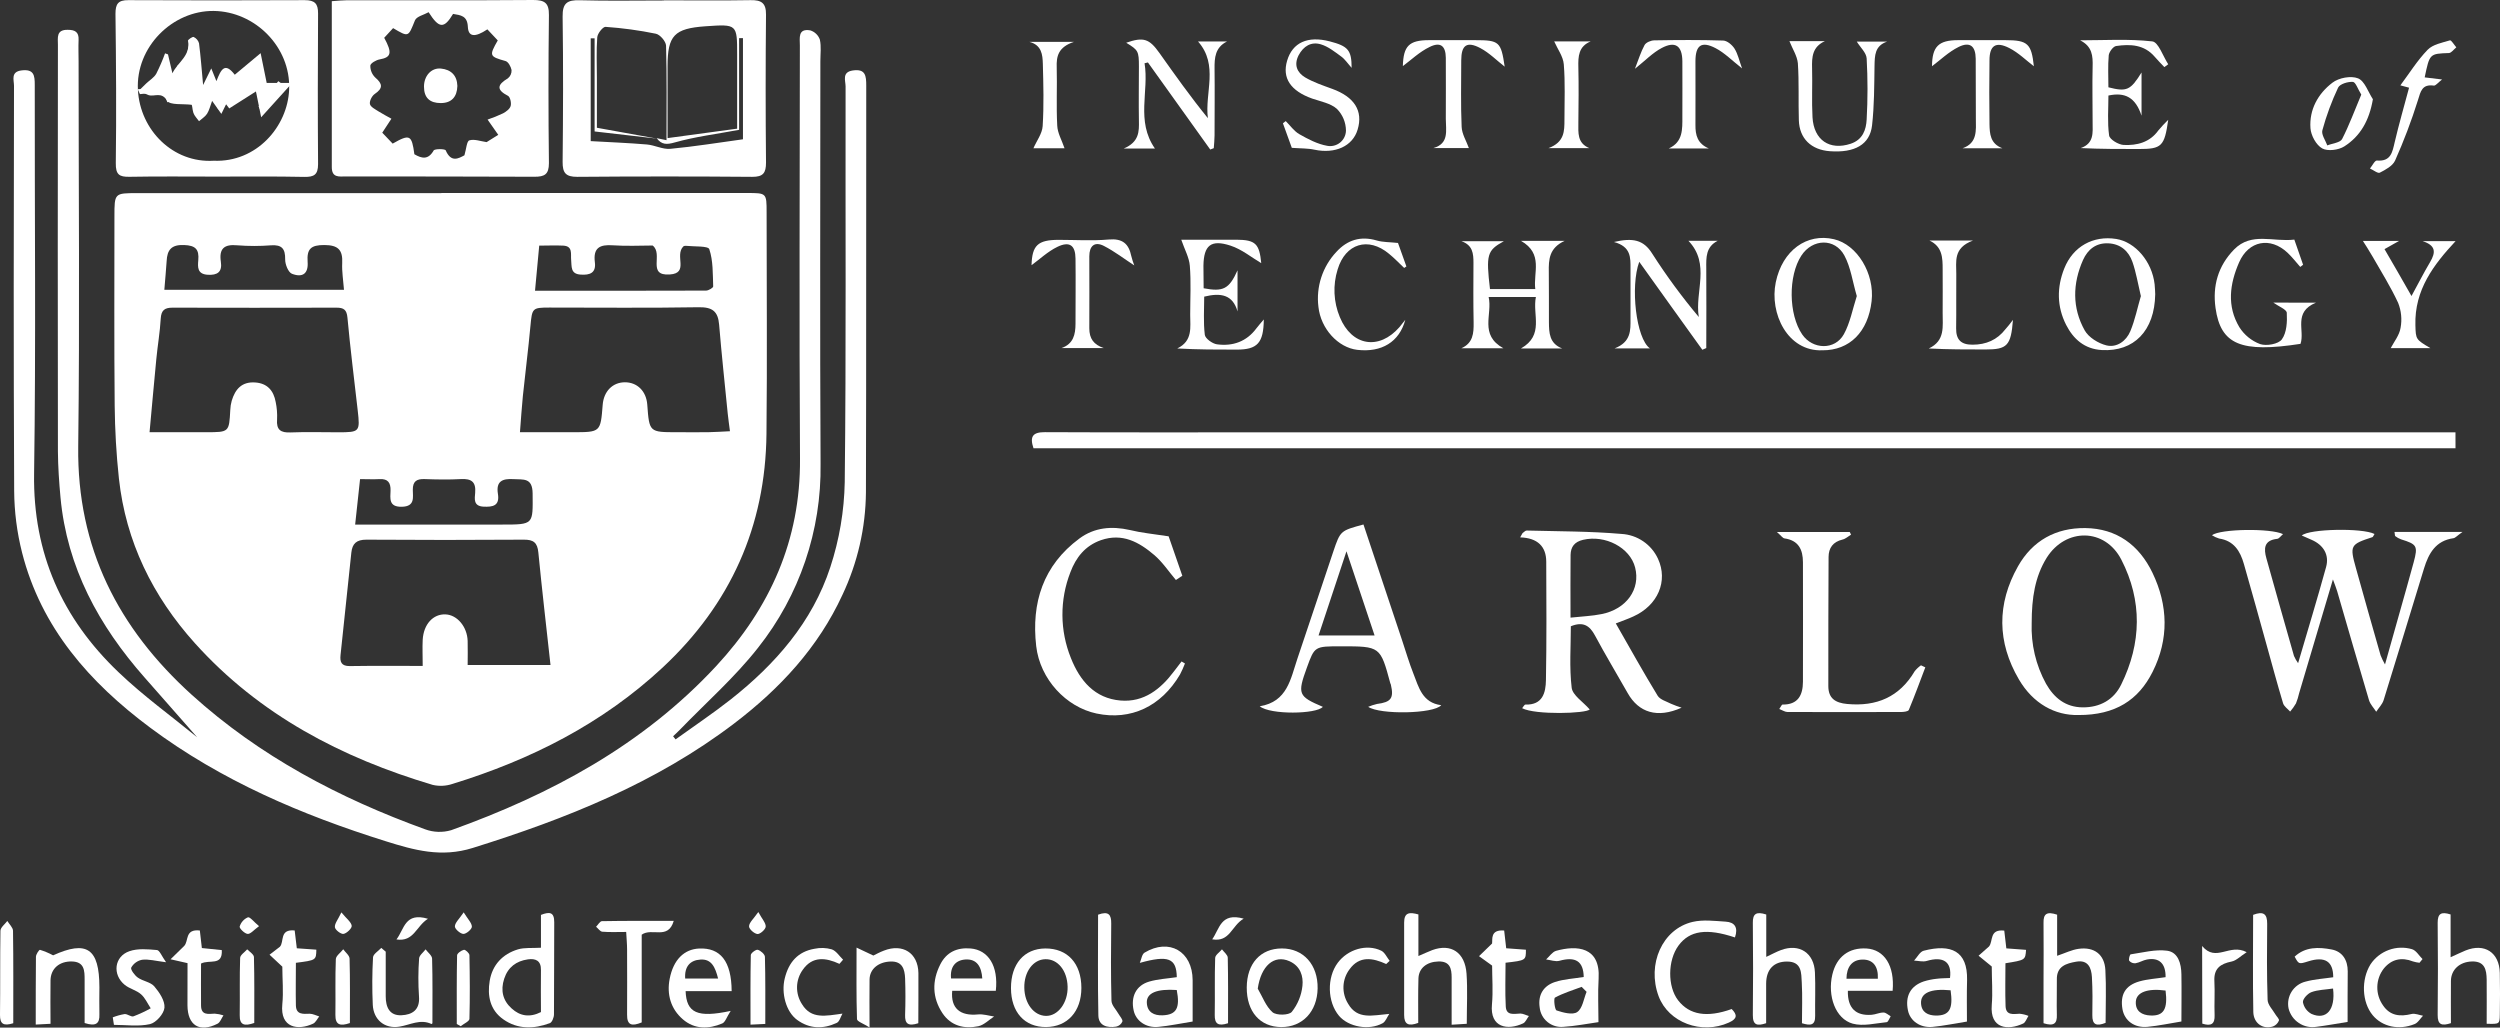 <svg xmlns="http://www.w3.org/2000/svg" width="163" height="67" viewBox="0 0 163 67" fill="none"><rect x="0" y="0" width="163" height="67" fill="#333333" stroke="none"/><g clip-path="url(#clip0_893_5687)"><path d="M12.856 48.071C11.757 46.82 10.593 45.498 9.425 44.171C6.448 40.793 4.367 37.002 3.944 32.43C3.853 31.434 3.784 30.43 3.776 29.432C3.763 20.595 3.763 11.759 3.776 2.922C3.776 2.462 3.653 1.93 4.418 1.944C4.886 1.944 5.148 2.083 5.124 2.599C5.103 3.072 5.124 3.545 5.124 4.018C5.124 12.381 5.203 20.745 5.1 29.108C5.016 35.72 7.711 40.962 12.493 45.292C16.936 49.313 22.136 52.047 27.716 54.07C28.262 54.272 28.86 54.292 29.419 54.128C35.928 51.793 41.921 48.573 46.696 43.428C50.212 39.632 52.2 35.207 52.16 29.917C52.104 20.933 52.146 11.949 52.151 2.966C52.151 2.483 52.008 1.84 52.829 1.98C52.973 2.024 53.104 2.101 53.212 2.206C53.321 2.31 53.404 2.438 53.454 2.58C53.555 3.03 53.488 3.519 53.488 3.992C53.488 12.74 53.454 21.488 53.501 30.236C53.567 34.584 52.128 38.822 49.428 42.229C47.914 44.16 46.032 45.815 44.314 47.593C44.178 47.735 44.03 47.867 43.887 48.004L44.047 48.208C45.245 47.344 46.474 46.522 47.635 45.61C50.553 43.309 52.964 40.562 54.137 36.977C54.725 35.186 55.042 33.318 55.077 31.434C55.174 22.836 55.116 14.236 55.132 5.636C55.132 5.258 54.876 4.704 55.598 4.595C56.438 4.47 56.48 4.947 56.479 5.592C56.466 14.429 56.487 23.265 56.459 32.102C56.438 34.411 55.917 36.688 54.931 38.776C53.348 42.217 50.85 44.898 47.88 47.161C42.763 51.059 36.908 53.385 30.822 55.286C28.771 55.929 27 55.428 25.162 54.852C19.677 53.134 14.431 50.902 9.786 47.439C5.839 44.496 2.688 40.936 1.439 36.031C1.106 34.716 0.933 33.366 0.924 32.01C0.881 23.21 0.892 14.405 0.913 5.596C0.913 5.216 0.679 4.674 1.419 4.589C2.212 4.497 2.268 4.918 2.266 5.538C2.255 13.99 2.347 22.443 2.223 30.894C2.147 36.087 4.06 40.33 7.728 43.828C9.357 45.385 11.201 46.714 12.856 48.071Z" fill="white"></path><path d="M160.099 29.227H67.384C67.126 28.459 67.334 28.174 68.13 28.177C73.178 28.201 78.226 28.188 83.276 28.188H160.097L160.099 29.227Z" fill="white"></path><path d="M154.819 34.816C154.745 34.932 154.724 35.009 154.682 35.022C153.235 35.492 153.195 35.566 153.607 37.042C154.135 38.938 154.671 40.832 155.214 42.725C155.295 42.93 155.391 43.13 155.502 43.322C156.144 41.01 156.778 38.842 157.371 36.663C157.663 35.588 157.581 35.486 156.546 35.164C156.412 35.115 156.286 35.045 156.173 34.958C156.141 34.935 156.151 34.85 156.122 34.68H160.558C160.207 34.926 160.092 35.074 159.957 35.093C158.812 35.254 158.349 36.077 158.05 37.052C157.17 39.918 156.304 42.789 155.412 45.65C155.326 45.925 155.09 46.156 154.929 46.405C154.769 46.156 154.54 45.922 154.459 45.652C153.751 43.286 153.073 40.914 152.382 38.543C152.319 38.331 152.233 38.125 152.107 37.779C151.344 40.352 150.625 42.765 149.905 45.192C149.854 45.421 149.784 45.645 149.697 45.863C149.587 46.051 149.46 46.23 149.317 46.395C149.157 46.215 148.92 46.061 148.856 45.852C148.475 44.586 148.134 43.309 147.778 42.035C147.295 40.28 146.8 38.524 146.302 36.772C146.063 35.933 145.65 35.255 144.684 35.112C144.52 35.062 144.363 34.989 144.218 34.897C144.767 34.477 148.052 34.43 148.854 34.825C148.71 34.945 148.6 35.119 148.472 35.133C147.609 35.225 147.588 35.764 147.77 36.409C148.362 38.53 148.962 40.65 149.568 42.77C149.641 42.935 149.731 43.093 149.836 43.239C150.468 41.084 151.092 39.034 151.662 36.967C151.881 36.171 151.487 35.532 150.72 35.198C150.511 35.111 150.307 35.016 150.077 34.916C150.555 34.475 154.034 34.41 154.819 34.816Z" fill="white"></path><path d="M99.269 34.76C99.359 34.701 99.452 34.588 99.54 34.591C101.601 34.646 103.667 34.635 105.718 34.812C106.225 34.84 106.714 35.005 107.134 35.291C107.554 35.576 107.888 35.97 108.101 36.431C108.773 37.89 108.092 39.473 106.494 40.193C106.152 40.354 105.794 40.471 105.35 40.647C106.276 42.265 107.145 43.833 108.082 45.366C108.243 45.621 108.646 45.728 108.948 45.884C109.175 45.982 109.406 46.068 109.641 46.141C108.06 46.849 106.845 46.463 106.128 45.194C105.411 43.925 104.669 42.701 103.989 41.428C103.642 40.785 103.217 40.507 102.419 40.832C102.419 42.143 102.314 43.508 102.473 44.84C102.533 45.334 103.212 45.753 103.648 46.254C103.442 46.525 100.096 46.627 99.243 46.175C99.32 46.086 99.391 45.937 99.457 45.938C100.582 45.975 100.781 45.163 100.795 44.348C100.842 41.774 100.827 39.201 100.815 36.627C100.815 35.633 100.251 35.072 99.114 35.037C99.161 34.95 99.214 34.855 99.269 34.76ZM102.398 40.27C103.158 40.187 103.797 40.166 104.415 40.04C106.051 39.719 106.972 38.408 106.61 37.001C106.276 35.695 104.654 34.857 103.217 35.196C102.655 35.328 102.414 35.656 102.402 36.177C102.386 37.47 102.398 38.765 102.398 40.27Z" fill="white"></path><path d="M135.52 46.62C133.975 46.657 132.553 45.868 131.634 44.301C130.21 41.874 130.187 39.376 131.574 36.922C132.524 35.243 134.045 34.41 135.954 34.43C138.009 34.453 139.473 35.54 140.341 37.345C141.363 39.473 141.423 41.668 140.349 43.807C139.428 45.644 137.918 46.628 135.52 46.62ZM132.466 40.613C132.413 41.995 132.736 43.365 133.4 44.578C133.924 45.501 134.671 46.112 135.795 46.12C136.918 46.128 137.821 45.625 138.303 44.631C139.631 41.935 139.686 39.162 138.312 36.492C137.246 34.419 134.686 34.401 133.445 36.365C132.678 37.602 132.468 38.987 132.466 40.613Z" fill="white"></path><path d="M88.898 34.196C89.749 36.75 90.584 39.252 91.419 41.755C91.66 42.477 91.874 43.212 92.154 43.921C92.504 44.809 92.734 45.821 93.968 45.978C93.486 46.548 89.966 46.607 89.206 46.085C89.392 46.006 89.585 45.943 89.782 45.898C90.703 45.781 90.892 45.52 90.683 44.634C90.683 44.605 90.657 44.581 90.649 44.552C89.997 42.139 89.997 42.139 87.435 42.139C85.714 42.139 85.714 42.139 85.214 43.513C84.579 45.258 84.637 45.4 86.249 46.086C85.833 46.569 82.818 46.614 82.135 46.049C83.941 45.755 84.144 44.262 84.586 42.958C85.378 40.623 86.148 38.281 86.937 35.944C87.392 34.601 87.401 34.604 88.898 34.196ZM89.623 41.433L87.79 35.944L85.969 41.433H89.623Z" fill="white"></path><path d="M76.195 34.968C76.445 35.687 76.765 36.613 77.087 37.541L76.669 37.816C76.201 37.266 75.795 36.645 75.253 36.184C74.266 35.344 73.175 34.736 71.783 35.218C70.747 35.584 70.155 36.344 69.79 37.309C69.086 39.111 69.098 41.115 69.824 42.908C70.411 44.389 71.38 45.535 73.062 45.675C74.581 45.8 75.672 44.936 76.545 43.77C76.706 43.555 76.867 43.344 77.038 43.127L77.259 43.259C77.165 43.504 77.058 43.743 76.937 43.976C75.706 46.067 73.723 46.992 71.497 46.522C69.512 46.104 67.809 44.286 67.56 42.125C67.238 39.305 68.01 36.862 70.377 35.111C71.357 34.385 72.478 34.289 73.662 34.556C74.412 34.741 75.182 34.813 76.195 34.968Z" fill="white"></path><path d="M115.854 34.688H120.604L120.689 34.858C120.502 34.971 120.33 35.136 120.128 35.18C119.516 35.328 119.226 35.72 119.223 36.317C119.209 39.121 119.204 41.925 119.207 44.729C119.207 45.533 119.663 45.829 120.44 45.9C122.357 46.077 123.842 45.446 124.84 43.761C124.957 43.614 125.095 43.485 125.248 43.378L125.53 43.511C125.178 44.441 124.835 45.374 124.454 46.289C124.414 46.386 124.133 46.421 123.972 46.422C121.495 46.43 119.018 46.43 116.541 46.422C116.38 46.422 116.219 46.307 116.009 46.226C116.123 46.065 116.169 45.937 116.218 45.937C117.237 45.954 117.547 45.316 117.552 44.452C117.564 41.856 117.552 39.259 117.552 36.663C117.552 35.834 117.264 35.231 116.346 35.103C116.24 35.09 116.15 34.945 115.854 34.688Z" fill="white"></path><path d="M98.049 15.728C96.951 16.33 96.885 16.597 97.147 18.849H100.101C99.958 17.771 100.644 16.552 99.169 15.704H102.018C100.996 16.167 100.969 16.933 100.982 17.731C100.999 18.823 100.982 19.916 100.99 21.009C100.999 21.691 101.009 22.392 101.853 22.72H99.166C100.704 21.842 99.903 20.536 100.14 19.363H97.059C97.321 20.507 96.429 21.824 98.023 22.709H95.276C96.046 22.368 96.09 21.731 96.08 21.031C96.054 19.733 96.064 18.433 96.07 17.134C96.07 16.534 96.022 15.982 95.288 15.728H98.049Z" fill="white"></path><path d="M118.821 22.839C116.549 22.929 115.358 20.434 115.781 18.4C116.213 16.325 117.804 15.183 119.573 15.596C121.086 15.945 122.235 17.838 122.029 19.637C121.799 21.645 120.594 22.849 118.821 22.839ZM121.062 19.3C120.788 18.366 120.67 17.438 120.258 16.668C119.635 15.503 118.169 15.558 117.447 16.668C116.584 17.996 116.611 20.497 117.503 21.805C118.182 22.799 119.639 22.844 120.221 21.789C120.625 21.055 120.785 20.171 121.062 19.307V19.3Z" fill="white"></path><path d="M110.992 22.805C110.31 21.859 109.63 20.913 108.951 19.965C108.268 19.012 107.586 18.06 106.879 17.07C106.289 18.668 106.669 22.073 107.575 22.715H105.272C106.352 22.295 106.312 21.534 106.309 20.785C106.309 19.693 106.309 18.601 106.309 17.509C106.309 16.803 106.35 16.079 105.229 15.778C106.445 15.497 107.157 15.617 107.731 16.547C108.652 17.985 109.664 19.362 110.762 20.669C110.489 19.024 111.54 17.218 110.084 15.699H111.995C111.214 16.095 111.242 16.788 111.249 17.496C111.265 19.228 111.249 20.962 111.249 22.694L110.992 22.805Z" fill="white"></path><path d="M140.52 19.185C140.483 21.576 139.125 22.94 137.039 22.823C135.914 22.758 135.186 22.113 134.71 21.179C134.106 19.99 134.101 18.734 134.588 17.509C135.16 16.061 136.483 15.345 137.974 15.579C139.223 15.775 140.312 17.055 140.481 18.532C140.51 18.795 140.512 19.061 140.52 19.185ZM139.581 19.291C139.39 18.487 139.276 17.765 139.036 17.079C138.797 16.394 138.281 15.904 137.468 15.865C136.655 15.826 136.119 16.269 135.812 16.955C135.131 18.49 135.1 20.066 135.919 21.536C136.176 21.998 136.811 22.389 137.344 22.52C138.019 22.681 138.63 22.233 138.895 21.6C139.207 20.856 139.364 20.047 139.589 19.291H139.581Z" fill="white"></path><path d="M141.116 4.375C140.905 4.15 140.685 3.934 140.486 3.699C139.804 2.903 138.895 2.866 137.972 3C137.781 3.027 137.518 3.379 137.49 3.601C137.428 4.299 137.468 5.005 137.468 5.692C138.66 5.998 138.904 5.893 139.628 4.727V7.542C139.231 6.343 138.548 5.998 137.469 6.229C137.469 7.088 137.395 7.974 137.514 8.833C137.55 9.089 138.123 9.436 138.463 9.451C139.329 9.491 140.161 9.29 140.725 8.503C140.927 8.261 141.141 8.03 141.368 7.812C141.122 9.551 140.944 9.716 139.44 9.716C138.204 9.716 136.968 9.716 135.664 9.655C136.542 9.346 136.442 8.653 136.439 7.99C136.439 6.781 136.41 5.57 136.439 4.36C136.46 3.649 136.42 3.022 135.621 2.628C137.194 2.628 138.778 2.524 140.33 2.699C140.727 2.744 141.026 3.664 141.368 4.19L141.116 4.375Z" fill="white"></path><path d="M75.303 9.686H73.264C74.278 9.259 74.271 8.579 74.257 7.871C74.236 6.691 74.257 5.51 74.257 4.333C74.257 3.334 74.212 3.263 73.428 2.787C74.553 2.398 74.93 2.517 75.596 3.456C76.61 4.888 77.627 6.318 78.755 7.706C78.538 6.047 79.472 4.248 78.112 2.704H80.002C79.225 3.091 79.181 3.762 79.189 4.487C79.207 5.935 79.189 7.382 79.189 8.83C79.189 9.107 79.156 9.383 79.138 9.66L78.908 9.75L74.844 4.071L74.625 4.125C74.93 5.936 74.045 7.892 75.303 9.686Z" fill="white"></path><path d="M78.477 18.795C79.752 19.037 80.137 18.849 80.687 17.625V20.306C80.375 19.204 79.593 19.075 78.514 19.341C78.514 20.145 78.453 20.997 78.553 21.827C78.582 22.072 79.046 22.409 79.347 22.45C80.37 22.588 81.275 22.276 81.918 21.407C82.051 21.227 82.206 21.063 82.4 20.827C82.384 22.369 81.981 22.795 80.632 22.795C79.369 22.795 78.106 22.795 76.756 22.72C77.784 22.224 77.598 21.338 77.601 20.521C77.601 19.458 77.662 18.39 77.577 17.333C77.534 16.788 77.235 16.262 77.018 15.629H79.642C79.964 15.629 80.285 15.629 80.616 15.629C81.86 15.638 82.111 15.891 82.233 17.157C81.606 16.788 80.967 16.256 80.232 16.016C78.946 15.595 78.484 16 78.464 17.325C78.472 17.827 78.477 18.323 78.477 18.795Z" fill="white"></path><path d="M150.999 19.735C149.492 20.354 150.291 21.549 149.993 22.419C146.123 23.017 144.786 22.474 144.452 20.076C144.253 18.64 144.613 17.341 145.664 16.265C146.798 15.111 148.211 15.791 149.59 15.622L150.162 17.263L149.977 17.404C149.702 17.095 149.449 16.761 149.148 16.479C148.023 15.423 146.609 15.691 145.99 17.105C145.371 18.519 145.186 19.958 146.004 21.329C146.323 21.836 146.8 22.225 147.361 22.435C147.774 22.573 148.56 22.435 148.777 22.126C149.098 21.684 149.13 20.978 149.098 20.394C149.087 20.174 148.565 19.978 148.221 19.73L150.999 19.735Z" fill="white"></path><path d="M35.27 61.792V59.651C35.823 59.437 36.141 59.452 36.136 60.134C36.122 62.135 36.136 64.137 36.119 66.139C36.119 66.337 35.993 66.657 35.849 66.71C34.812 67.093 33.76 67.127 32.819 66.464C31.945 65.853 31.767 64.92 31.929 63.949C32.101 62.913 32.766 62.204 33.766 61.9C34.198 61.771 34.688 61.827 35.27 61.792ZM35.27 65.985C35.27 65.079 35.254 64.168 35.27 63.251C35.285 62.62 34.904 62.48 34.415 62.551C33.665 62.659 33.12 63.056 32.872 63.817C32.625 64.578 32.785 65.236 33.355 65.747C33.893 66.246 34.536 66.361 35.275 65.985H35.27Z" fill="white"></path><path d="M92.469 66.693C91.846 66.923 91.548 66.807 91.55 66.172C91.55 64.166 91.55 62.162 91.55 60.156C91.55 59.486 91.891 59.458 92.48 59.621V62.333C92.858 62.172 93.123 62.045 93.387 61.945C94.607 61.498 95.521 62.093 95.618 63.484C95.692 64.536 95.634 65.597 95.634 66.751L94.647 66.812C94.647 65.723 94.647 64.721 94.647 63.733C94.647 63.153 94.541 62.669 93.785 62.688C93.03 62.707 92.5 63.122 92.482 63.804C92.455 64.771 92.469 65.737 92.469 66.693Z" fill="white"></path><path d="M116.671 2.684H118.98C118.161 3.056 118.127 3.725 118.148 4.454C118.178 5.517 118.117 6.583 118.175 7.643C118.259 9.145 119.3 9.821 120.658 9.374C121.451 9.113 121.671 8.462 121.706 7.793C121.78 6.465 121.78 5.134 121.706 3.807C121.684 3.437 121.29 3.088 121.063 2.713H123.038C122.227 2.99 122.235 3.624 122.219 4.296C122.199 5.591 122.204 6.893 122.058 8.177C121.915 9.431 120.923 9.977 119.308 9.859C118.088 9.771 117.322 9.031 117.285 7.844C117.246 6.604 117.304 5.359 117.221 4.124C117.176 3.646 116.867 3.183 116.671 2.684Z" fill="white"></path><path d="M134.125 59.637V62.318C134.651 62.141 135.075 61.926 135.522 61.864C136.544 61.721 137.214 62.23 137.27 63.241C137.334 64.382 137.285 65.53 137.285 66.69C136.703 66.918 136.407 66.839 136.42 66.178C136.436 65.355 136.439 64.526 136.393 63.704C136.357 63.1 136.144 62.566 135.372 62.701C134.718 62.815 134.086 62.998 134.107 63.867C134.117 64.632 134.085 65.4 134.107 66.165C134.13 66.739 133.911 66.926 133.238 66.714C133.238 65.86 133.238 64.957 133.238 64.053C133.238 62.757 133.255 61.459 133.238 60.163C133.225 59.581 133.453 59.413 134.125 59.637Z" fill="white"></path><path d="M115.16 59.626V62.389C115.55 62.205 115.827 62.053 116.124 61.943C117.312 61.501 118.278 62.123 118.334 63.401C118.377 64.343 118.334 65.29 118.348 66.233C118.361 66.876 118.027 66.876 117.488 66.715C117.488 65.829 117.525 64.946 117.476 64.07C117.44 63.45 117.492 62.691 116.511 62.693C115.645 62.693 115.157 63.209 115.153 64.129C115.153 64.981 115.153 65.832 115.153 66.712C114.576 66.905 114.279 66.852 114.285 66.185C114.306 64.177 114.306 62.171 114.285 60.164C114.276 59.576 114.507 59.415 115.16 59.626Z" fill="white"></path><path d="M162.131 66.749C162.131 65.742 162.142 64.803 162.131 63.864C162.121 63.231 162.009 62.662 161.166 62.688C160.372 62.712 159.808 63.22 159.8 63.957C159.791 64.867 159.8 65.776 159.8 66.709C159.22 66.897 158.929 66.836 158.936 66.175C158.958 64.171 158.958 62.166 158.936 60.161C158.936 59.571 159.157 59.423 159.779 59.622V62.411C160.189 62.226 160.467 62.09 160.755 61.971C161.992 61.472 162.957 62.098 162.987 63.434C163.008 64.346 163.003 65.261 162.987 66.168C162.978 66.773 162.96 66.773 162.131 66.749Z" fill="white"></path><path d="M113.119 61.121C111.276 60.507 110.167 60.671 109.445 61.642C108.724 62.614 108.717 64.322 109.412 65.219C110.153 66.177 111.295 66.366 112.906 65.789C113.285 66.17 113.274 66.422 112.722 66.672C110.943 67.476 108.782 66.672 108.14 64.948C107.371 62.866 108.381 60.573 110.358 60.108C111.043 59.947 111.805 60.047 112.518 60.092C113.102 60.127 113.343 60.471 113.119 61.121Z" fill="white"></path><path d="M157.229 19.3C157.671 18.496 158.032 17.776 158.436 17.099C158.839 16.422 158.797 15.998 157.953 15.722H160.104C158.68 17.251 157.417 18.898 157.484 21.208C157.511 22.126 157.505 22.131 158.46 22.697H155.875C156.084 22.294 156.443 21.856 156.518 21.372C156.619 20.826 156.564 20.262 156.358 19.746C155.875 18.705 155.265 17.731 154.694 16.733C154.461 16.327 154.202 15.929 154.062 15.709H156.42L155.47 16.243C156.057 17.251 156.624 18.231 157.229 19.3Z" fill="white"></path><path d="M91.466 4.309C91.501 3.004 91.861 2.62 93.169 2.618C94.172 2.618 95.175 2.618 96.176 2.618C97.758 2.618 97.865 2.721 98.105 4.346C97.584 3.939 97.1 3.443 96.517 3.136C95.638 2.671 95.275 2.942 95.273 3.931C95.273 5.378 95.236 6.826 95.299 8.273C95.318 8.737 95.604 9.189 95.77 9.652H93.463C94.497 9.354 94.267 8.502 94.267 7.754C94.267 6.425 94.277 5.099 94.267 3.77C94.259 2.99 93.918 2.71 93.213 3.061C92.552 3.379 92.003 3.912 91.466 4.309Z" fill="white"></path><path d="M84.226 9.639C84.036 9.116 83.842 8.577 83.647 8.039L83.831 7.895C84.123 8.185 84.372 8.553 84.719 8.75C85.285 9.071 85.894 9.393 86.523 9.505C86.67 9.535 86.823 9.532 86.969 9.496C87.115 9.461 87.252 9.394 87.37 9.3C87.487 9.205 87.583 9.087 87.65 8.952C87.717 8.817 87.753 8.669 87.757 8.518C87.753 7.987 87.542 7.478 87.169 7.101C86.759 6.736 86.116 6.618 85.562 6.43C84.146 5.928 83.583 5.09 83.921 3.955C84.271 2.773 85.261 2.324 86.698 2.697C87.895 3.008 88.125 3.267 88.126 4.423C87.868 4.135 87.693 3.862 87.448 3.685C87.029 3.379 86.597 3.032 86.114 2.889C85.494 2.704 84.989 3.003 84.668 3.606C84.347 4.24 84.576 4.732 85.092 5.045C85.639 5.367 86.264 5.575 86.86 5.793C88.306 6.319 88.887 7.231 88.517 8.449C88.196 9.536 87.048 10.047 85.701 9.76C85.267 9.665 84.785 9.681 84.226 9.639Z" fill="white"></path><path d="M3.463 62.288C5.654 61.294 6.478 61.829 6.481 64.367C6.481 64.957 6.465 65.549 6.481 66.136C6.507 66.764 6.227 66.928 5.517 66.701C5.517 65.79 5.517 64.83 5.517 63.872C5.517 63.289 5.506 62.709 4.689 62.688C3.873 62.667 3.307 63.151 3.294 63.918C3.277 64.83 3.294 65.742 3.294 66.751L2.33 66.802C2.33 65.265 2.33 63.825 2.343 62.384C2.343 62.223 2.552 61.916 2.607 61.929C2.903 62.02 3.19 62.141 3.463 62.288V62.288Z" fill="white"></path><path d="M141.196 63.711C141.211 62.822 140.778 62.414 139.985 62.559C139.727 62.606 139.491 62.762 139.234 62.804C139.158 62.812 139.081 62.802 139.01 62.774C138.939 62.746 138.876 62.701 138.826 62.643C138.773 62.54 138.863 62.231 138.921 62.223C139.711 62.109 140.528 61.884 141.298 61.987C142.018 62.085 142.217 62.831 142.228 63.52C142.246 64.579 142.228 65.639 142.228 66.601C141.452 66.727 140.738 66.881 140.017 66.95C139.16 67.032 138.519 66.548 138.385 65.8C138.225 64.862 138.559 64.251 139.491 63.986C140.025 63.836 140.587 63.806 141.196 63.711ZM141.196 64.584C140.017 64.423 139.292 64.7 139.256 65.303C139.218 65.947 139.673 66.186 140.203 66.21C141.077 66.251 141.347 65.794 141.196 64.584Z" fill="white"></path><path d="M128.245 66.606C127.442 66.733 126.728 66.884 126.005 66.953C125.189 67.031 124.536 66.559 124.398 65.877C124.205 64.956 124.559 64.288 125.422 63.991C125.701 63.904 125.988 63.845 126.278 63.815C126.566 63.778 126.858 63.78 127.14 63.766C127.276 62.712 126.709 62.331 125.621 62.653C125.372 62.728 125.075 62.643 124.798 62.63C125.005 62.408 125.177 62.051 125.425 61.987C127.193 61.53 128.297 61.987 128.253 63.901C128.226 64.845 128.245 65.787 128.245 66.606ZM127.18 64.567C125.881 64.441 125.222 64.737 125.251 65.411C125.279 66.02 125.724 66.205 126.216 66.215C127.106 66.22 127.353 65.782 127.18 64.567V64.567Z" fill="white"></path><path d="M47.704 64.623H44.702C44.756 66.045 45.465 66.379 47.641 65.91C47.379 66.317 47.287 66.645 47.093 66.728C46.203 67.108 45.288 67.121 44.522 66.46C43.729 65.775 43.466 64.832 43.662 63.822C43.906 62.563 44.61 61.892 45.576 61.844C46.964 61.779 47.692 62.662 47.704 64.623ZM46.82 63.799C46.633 63.064 46.394 62.513 45.666 62.564C44.997 62.606 44.62 63.019 44.674 63.799H46.82Z" fill="white"></path><path d="M123.4 64.6H120.481C120.454 65.726 120.992 66.242 122.029 66.165C122.289 66.146 122.547 66.014 122.804 66.017C122.964 66.017 123.125 66.178 123.273 66.265C123.185 66.397 123.112 66.636 123.008 66.646C122.272 66.719 121.479 66.928 120.8 66.743C119.675 66.435 119.138 64.938 119.469 63.537C119.742 62.382 120.55 61.768 121.703 61.842C122.855 61.916 123.543 62.958 123.4 64.6ZM122.436 63.812C122.473 63.008 122.122 62.556 121.438 62.564C120.753 62.572 120.396 63.047 120.39 63.812H122.436Z" fill="white"></path><path d="M64.927 64.602H62.084C61.977 65.742 62.6 66.255 63.765 66.141C64.108 66.107 64.465 66.226 64.816 66.276C64.474 66.495 64.157 66.833 63.786 66.91C62.865 67.103 61.999 66.887 61.448 66.059C60.775 65.044 60.762 63.949 61.31 62.873C61.713 62.082 62.398 61.766 63.283 61.84C64.439 61.938 65.106 62.979 64.927 64.602ZM64.045 63.798C63.997 63.034 63.695 62.511 62.946 62.559C62.293 62.603 61.932 63.042 62.009 63.798H64.045Z" fill="white"></path><path d="M69.212 22.694C69.988 22.421 70.12 21.805 70.123 21.113C70.123 19.696 70.141 18.277 70.123 16.861C70.115 15.997 69.74 15.711 68.948 16.092C68.315 16.397 67.781 16.909 67.256 17.29C67.293 16.003 67.658 15.641 69.016 15.638C70.107 15.638 71.205 15.712 72.288 15.616C73.178 15.537 73.593 15.883 73.76 16.695C73.812 16.902 73.877 17.106 73.954 17.305C73.312 16.886 72.678 16.396 71.974 16.034C71.362 15.72 71.023 16.042 71.023 16.711C71.023 18.277 71.033 19.843 71.023 21.407C71.023 22.072 71.303 22.471 71.966 22.694H69.212Z" fill="white"></path><path d="M76.727 63.711C76.706 62.472 76.173 62.263 74.316 62.78C74.416 62.551 74.451 62.217 74.625 62.112C76.232 61.147 77.751 62.029 77.76 63.904C77.76 64.843 77.76 65.784 77.76 66.604C76.957 66.733 76.243 66.884 75.522 66.953C74.718 67.032 74.061 66.562 73.915 65.884C73.714 64.98 74.075 64.248 74.93 63.999C75.506 63.831 76.124 63.803 76.727 63.711ZM76.727 64.549C75.419 64.459 74.746 64.745 74.773 65.379C74.8 66.012 75.255 66.217 75.793 66.199C76.708 66.167 76.951 65.725 76.724 64.549H76.727Z" fill="white"></path><path d="M70.506 64.41C70.506 65.945 69.598 66.953 68.203 66.963C66.808 66.973 65.919 65.998 65.916 64.425C65.913 62.852 66.771 61.852 68.152 61.84C69.6 61.829 70.506 62.817 70.506 64.41ZM66.785 64.39C66.797 65.424 67.401 66.218 68.19 66.236C68.979 66.254 69.637 65.377 69.608 64.325C69.579 63.273 68.965 62.526 68.161 62.54C67.358 62.554 66.768 63.367 66.785 64.39Z" fill="white"></path><path d="M103.258 63.7C103.24 62.667 102.719 62.352 101.675 62.643C101.413 62.717 101.096 62.59 100.805 62.556C101.019 62.363 101.204 62.074 101.448 61.996C102.825 61.61 104.351 61.736 104.23 63.801C104.172 64.766 104.22 65.731 104.22 66.643C103.465 66.749 102.7 66.903 101.929 66.95C101.556 66.986 101.184 66.872 100.895 66.634C100.605 66.396 100.422 66.053 100.386 65.68C100.265 64.867 100.633 64.272 101.387 64.026C101.966 63.836 102.592 63.809 103.258 63.7ZM103.444 64.665L103.123 64.343C102.538 64.565 101.93 64.747 101.385 65.043C101.286 65.097 101.366 65.847 101.493 65.882C101.921 66.025 102.543 66.191 102.835 65.985C103.182 65.749 103.256 65.128 103.444 64.671V64.665Z" fill="white"></path><path d="M91.626 20.849C91.239 22.297 90.08 22.993 88.496 22.81C87.245 22.665 86.111 21.436 85.961 20.003C85.881 19.358 85.945 18.702 86.147 18.084C86.349 17.465 86.684 16.899 87.13 16.425C87.845 15.642 88.713 15.37 89.765 15.68C90.17 15.799 90.617 15.781 91.149 15.841C91.31 16.301 91.506 16.837 91.697 17.372L91.552 17.47C91.223 17.16 90.91 16.827 90.561 16.545C89.211 15.419 87.721 15.88 87.215 17.564C86.894 18.585 86.944 19.686 87.356 20.674C88.131 22.561 89.907 22.857 91.242 21.332C91.374 21.174 91.498 21.01 91.626 20.849Z" fill="white"></path><path d="M153.064 66.629C152.338 66.744 151.681 66.867 151.02 66.95C150.623 67.012 150.218 66.923 149.884 66.7C149.55 66.478 149.31 66.138 149.214 65.749C149.137 65.371 149.209 64.978 149.415 64.652C149.622 64.326 149.946 64.093 150.321 64.002C150.904 63.841 151.523 63.807 152.127 63.717C152.127 62.681 151.591 62.337 150.503 62.678C149.881 62.873 149.881 62.873 149.611 62.373C150.313 61.715 151.187 61.749 152.021 61.905C152.717 62.036 153.077 62.591 153.072 63.339C153.06 64.452 153.064 65.57 153.064 66.629ZM152.115 64.452C151.605 64.528 151.125 64.531 150.703 64.689C150.458 64.78 150.131 65.134 150.151 65.343C150.181 65.504 150.246 65.656 150.342 65.788C150.439 65.919 150.563 66.028 150.707 66.106C151.665 66.529 152.285 65.85 152.115 64.452Z" fill="white"></path><path d="M81.288 64.38C81.298 62.822 82.18 61.842 83.577 61.839C84.973 61.836 85.938 62.889 85.909 64.452C85.881 65.955 84.922 66.971 83.538 66.965C82.154 66.958 81.278 65.959 81.288 64.38ZM82.005 64.459C82.315 64.986 82.535 65.618 82.969 65.998C83.22 66.215 84.036 66.201 84.224 65.975C84.612 65.488 84.853 64.9 84.919 64.28C84.986 63.651 84.793 62.994 84.077 62.672C83.069 62.221 82.214 62.976 82.005 64.462V64.459Z" fill="white"></path><path d="M111.419 9.681H108.801C109.738 9.255 109.69 8.423 109.69 7.612C109.69 6.403 109.699 5.2 109.69 3.984C109.677 2.984 109.232 2.662 108.348 3.127C107.755 3.437 107.269 3.952 106.598 4.484C106.832 3.883 106.982 3.382 107.226 2.937C107.321 2.766 107.636 2.636 107.853 2.631C109.356 2.606 110.858 2.594 112.353 2.644C112.612 2.652 112.939 2.93 113.092 3.173C113.312 3.527 113.402 3.963 113.582 4.46C112.939 3.955 112.444 3.444 111.848 3.136C110.932 2.665 110.548 2.951 110.543 3.984C110.543 5.37 110.551 6.755 110.543 8.142C110.535 8.812 110.675 9.369 111.419 9.681Z" fill="white"></path><path d="M130.56 9.668H127.956C128.94 9.324 128.831 8.503 128.826 7.719C128.816 6.421 128.826 5.123 128.816 3.825C128.807 3.003 128.442 2.699 127.706 3.059C127.052 3.381 126.505 3.916 125.967 4.318C125.976 3.049 126.378 2.62 127.661 2.618C128.691 2.618 129.723 2.618 130.755 2.618C132.209 2.618 132.45 2.845 132.608 4.32C132.111 3.942 131.608 3.437 131 3.13C130.123 2.684 129.715 2.969 129.715 3.934C129.697 5.32 129.695 6.708 129.715 8.095C129.729 8.713 129.756 9.369 130.56 9.668Z" fill="white"></path><path d="M59.874 66.714C59.217 66.929 58.992 66.751 59.013 66.173C59.04 65.38 59.042 64.583 59.013 63.788C58.987 63.198 58.841 62.662 58.058 62.691C57.275 62.72 56.706 63.174 56.695 63.864C56.679 64.803 56.695 65.742 56.695 66.99C56.297 66.736 55.88 66.6 55.876 66.448C55.827 64.957 55.847 63.463 55.847 61.784L56.943 62.302C57.103 62.225 57.359 62.08 57.63 61.98C58.858 61.498 59.856 62.133 59.88 63.438C59.889 64.531 59.874 65.642 59.874 66.714Z" fill="white"></path><path d="M25.149 62.049C25.149 63.014 25.149 63.989 25.149 64.959C25.149 65.671 25.398 66.23 26.177 66.194C26.873 66.164 27.392 65.848 27.318 64.964C27.262 64.14 27.265 63.313 27.326 62.49C27.339 62.286 27.601 62.096 27.749 61.898C27.897 62.101 28.169 62.3 28.173 62.506C28.212 63.888 28.194 65.271 28.194 66.712C28.214 66.693 28.152 66.773 28.133 66.765C27.4 66.418 26.74 66.826 26.044 66.937C25.08 67.098 24.35 66.484 24.305 65.514C24.258 64.483 24.264 63.451 24.321 62.421C24.332 62.205 24.67 62.009 24.858 61.803L25.149 62.049Z" fill="white"></path><path d="M131.245 20.856C131.115 22.544 130.869 22.786 129.451 22.786C128.248 22.786 127.041 22.786 125.755 22.721C126.848 22.212 126.653 21.264 126.661 20.396C126.671 19.452 126.661 18.508 126.661 17.563C126.661 16.82 126.65 16.082 125.8 15.683H128.64C127.328 16.166 127.558 17.062 127.55 17.866C127.537 19.046 127.558 20.227 127.54 21.404C127.529 22.152 127.862 22.477 128.609 22.474C129.492 22.474 130.216 22.163 130.758 21.46C130.911 21.296 131.038 21.124 131.245 20.856Z" fill="white"></path><path d="M43.928 60.041C43.559 61.308 42.509 60.462 41.839 60.941V66.662C41.196 66.926 40.875 66.854 40.886 66.149C40.899 64.734 40.886 63.317 40.886 61.901C40.886 61.556 40.851 61.21 40.827 60.763C40.256 60.763 39.759 60.788 39.269 60.747C39.126 60.735 38.999 60.536 38.864 60.425C38.991 60.298 39.117 60.063 39.245 60.06C40.777 60.032 42.303 60.041 43.928 60.041Z" fill="white"></path><path d="M158.09 5.045L159.223 5.182C158.955 5.388 158.804 5.597 158.685 5.581C157.917 5.476 157.83 5.948 157.645 6.546C157.225 7.883 156.728 9.194 156.157 10.474C155.996 10.821 155.538 11.067 155.165 11.258C155.034 11.326 154.746 11.085 154.522 10.987C154.672 10.805 154.836 10.458 154.971 10.467C155.897 10.543 155.982 9.916 156.138 9.256C156.412 8.087 156.747 6.934 157.071 5.718L156.504 5.565C157.086 4.786 157.607 3.942 158.28 3.247C158.621 2.895 159.228 2.784 159.736 2.631C159.821 2.605 160.011 2.926 160.152 3.086C159.992 3.215 159.831 3.451 159.67 3.458C158.413 3.505 158.412 3.492 158.09 5.045Z" fill="white"></path><path d="M97.286 62.958L96.433 62.342L97.283 61.517C97.325 61.268 97.141 60.591 98.072 60.671C98.112 61.015 98.152 61.379 98.204 61.827L99.489 61.922C99.489 62.617 99.489 62.617 98.162 62.77C98.162 63.709 98.123 64.669 98.176 65.625C98.21 66.236 98.712 66.098 99.126 66.083C99.309 66.083 99.497 66.193 99.684 66.244C99.557 66.405 99.467 66.656 99.3 66.727C98.324 67.185 97.127 67.029 97.276 65.482C97.355 64.623 97.286 63.733 97.286 62.958Z" fill="white"></path><path d="M129.86 63.014L129.003 62.312C129.229 62.111 129.456 61.91 129.684 61.71C129.97 61.367 129.684 60.565 130.678 60.676C130.718 61.022 130.76 61.385 130.813 61.834L132.098 61.93C132.052 62.595 132.052 62.595 130.755 62.804C130.755 63.721 130.729 64.66 130.763 65.596C130.785 66.218 131.256 66.117 131.68 66.096C131.878 66.115 132.072 66.162 132.256 66.236C132.143 66.406 132.068 66.661 131.909 66.735C130.917 67.198 129.734 67.084 129.863 65.527C129.932 64.705 129.863 63.873 129.863 63.045C129.866 62.981 129.84 62.924 129.86 63.014Z" fill="white"></path><path d="M18.434 63.051L17.574 62.247L18.249 61.728C18.547 61.406 18.199 60.565 19.213 60.666C19.255 61.009 19.297 61.371 19.352 61.828L20.626 61.918C20.61 62.606 20.61 62.606 19.292 62.775C19.292 63.687 19.273 64.621 19.292 65.556C19.308 66.162 19.753 66.111 20.191 66.096C20.396 66.096 20.607 66.21 20.814 66.273C20.682 66.434 20.583 66.664 20.414 66.743C19.45 67.196 18.249 67.045 18.407 65.478C18.489 64.662 18.407 63.827 18.407 63C18.41 62.945 18.384 62.891 18.434 63.051Z" fill="white"></path><path d="M12.227 62.797L11.12 62.545L12.002 61.683C12.324 61.361 12.025 60.557 13.029 60.668C13.068 61.012 13.11 61.374 13.161 61.813L14.461 61.946C14.521 63.005 13.658 62.543 13.108 62.823C13.108 63.695 13.097 64.631 13.108 65.567C13.118 66.21 13.574 66.109 13.998 66.09C14.193 66.104 14.384 66.142 14.569 66.202C14.442 66.387 14.358 66.657 14.183 66.746C13.007 67.344 12.232 66.858 12.223 65.546C12.223 64.637 12.227 63.727 12.227 62.797Z" fill="white"></path><path d="M7.352 66.331C7.601 66.234 7.86 66.162 8.125 66.117C8.314 66.104 8.542 66.316 8.702 66.265C9.089 66.118 9.465 65.943 9.827 65.742C9.621 65.43 9.465 65.062 9.193 64.825C8.893 64.562 8.448 64.468 8.136 64.216C7.311 63.548 7.446 62.361 8.436 62.019C8.983 61.827 9.639 61.89 10.236 61.943C10.407 61.959 10.545 62.342 10.828 62.738C10.111 62.648 9.675 62.522 9.261 62.577C9.114 62.606 8.975 62.666 8.854 62.753C8.732 62.841 8.631 62.953 8.557 63.084C8.494 63.206 8.775 63.589 8.983 63.737C9.314 63.973 9.812 64.025 10.058 64.309C10.391 64.697 10.76 65.25 10.723 65.699C10.691 66.096 10.177 66.68 9.782 66.772C9.033 66.944 8.216 66.821 7.429 66.821C7.401 66.653 7.377 66.492 7.352 66.331Z" fill="white"></path><path d="M103.712 2.7C102.922 3.022 102.891 3.674 102.909 4.388C102.938 5.594 102.923 6.8 102.909 8.011C102.909 8.655 102.825 9.327 103.627 9.66H100.956C102.017 9.267 101.999 8.534 102.002 7.812C102.002 6.604 102.057 5.391 101.959 4.191C101.919 3.682 101.552 3.197 101.334 2.7H103.712Z" fill="white"></path><path d="M90.38 62.854C89.499 62.448 88.634 62.308 87.992 63.195C87.749 63.516 87.611 63.904 87.594 64.306C87.578 64.708 87.684 65.106 87.898 65.446C88.507 66.498 89.478 66.199 90.581 66.106C90.438 66.313 90.343 66.608 90.147 66.715C89.25 67.207 87.918 66.955 87.305 66.233C86.539 65.326 86.502 63.737 87.222 62.773C87.877 61.895 89.112 61.525 90.057 61.985C90.291 62.099 90.425 62.421 90.605 62.648L90.38 62.854Z" fill="white"></path><path d="M69.408 9.668H67.378C67.587 9.185 67.952 8.714 67.982 8.22C68.066 6.871 68.03 5.513 67.993 4.159C67.977 3.575 67.921 2.937 67.114 2.729H70.023C68.988 3.074 68.873 3.675 68.898 4.394C68.932 5.66 68.864 6.929 68.932 8.191C68.95 8.669 69.226 9.134 69.408 9.668Z" fill="white"></path><path d="M54.731 62.844C53.838 62.429 52.971 62.333 52.346 63.222C52.109 63.547 51.977 63.937 51.967 64.339C51.958 64.742 52.071 65.137 52.291 65.474C52.893 66.463 53.823 66.238 54.929 66.088C54.808 66.296 54.738 66.606 54.561 66.689C53.677 67.106 52.785 67.092 51.972 66.496C51.242 65.963 50.924 64.747 51.168 63.783C51.425 62.733 52.025 62.049 53.097 61.861C53.473 61.779 53.863 61.792 54.233 61.898C54.522 61.999 54.726 62.337 54.969 62.571L54.731 62.844Z" fill="white"></path><path d="M157.75 62.773C157.607 62.757 157.465 62.728 157.327 62.686C156.582 62.392 155.926 62.535 155.423 63.15C155.158 63.49 155.01 63.907 155.001 64.339C154.991 64.77 155.121 65.194 155.37 65.546C155.831 66.233 156.484 66.299 157.236 66.112C157.461 66.058 157.731 66.183 157.98 66.226C157.8 66.411 157.658 66.677 157.437 66.767C156.402 67.191 155.318 66.942 154.696 66.188C153.996 65.338 153.935 63.878 154.558 62.873C154.846 62.441 155.264 62.113 155.752 61.936C156.239 61.758 156.77 61.742 157.268 61.889C157.536 61.971 157.724 62.313 157.949 62.532L157.75 62.773Z" fill="white"></path><path d="M154.713 6.469C154.472 7.878 153.886 8.881 152.852 9.543C152.475 9.785 151.763 9.877 151.406 9.676C151.015 9.457 150.675 8.832 150.642 8.36C150.556 7.146 151.134 6.109 152.073 5.393C152.489 5.071 153.285 4.923 153.744 5.108C154.18 5.282 154.4 5.994 154.713 6.469ZM153.955 6.168C153.733 5.811 153.588 5.351 153.41 5.34C153.088 5.316 152.566 5.473 152.446 5.71C152.024 6.605 151.68 7.536 151.419 8.491C151.34 8.769 151.618 9.148 151.74 9.481C152.061 9.348 152.574 9.308 152.704 9.068C153.175 8.15 153.537 7.159 153.955 6.168Z" fill="white"></path><path d="M146.904 59.648C147.583 59.389 147.827 59.589 147.82 60.24C147.804 61.892 147.793 63.542 147.848 65.192C147.857 65.514 148.169 65.819 148.352 66.131C148.433 66.271 148.619 66.439 148.587 66.538C148.553 66.626 148.501 66.705 148.434 66.771C148.368 66.838 148.289 66.89 148.201 66.924C147.558 67.133 146.938 66.735 146.916 65.988C146.874 63.873 146.904 61.757 146.904 59.648Z" fill="white"></path><path d="M71.595 59.637C72.286 59.384 72.46 59.637 72.452 60.222C72.433 61.897 72.423 63.574 72.468 65.249C72.476 65.543 72.773 65.829 72.936 66.119C73.027 66.279 73.207 66.46 73.181 66.601C73.146 66.686 73.09 66.761 73.019 66.819C72.948 66.877 72.863 66.917 72.773 66.936C72.193 67.029 71.626 66.886 71.613 66.204C71.568 64.005 71.595 61.807 71.595 59.637Z" fill="white"></path><path d="M0.865 66.714C0.222 66.916 -0.006 66.757 0 66.172C0.024 64.345 0 62.517 0.029 60.69C0.029 60.472 0.32 60.258 0.477 60.047C0.606 60.261 0.845 60.473 0.849 60.69C0.878 62.693 0.865 64.687 0.865 66.714Z" fill="white"></path><path d="M143.579 61.681C144.492 62.772 145.358 61.482 146.483 62.082C146.075 62.345 145.811 62.629 145.503 62.691C144.767 62.841 144.331 63.145 144.378 63.978C144.418 64.711 144.363 65.45 144.392 66.183C144.416 66.77 144.167 66.923 143.589 66.74L143.579 61.681Z" fill="white"></path><path d="M49.897 66.76L48.933 66.807C48.933 65.252 48.921 63.751 48.953 62.27C48.953 62.141 49.293 61.892 49.408 61.926C49.598 61.982 49.868 62.218 49.873 62.386C49.91 63.819 49.897 65.266 49.897 66.76Z" fill="white"></path><path d="M22.813 66.703C22.171 66.924 21.86 66.822 21.868 66.168C21.886 64.957 21.849 63.745 21.896 62.535C21.905 62.316 22.217 62.109 22.378 61.892C22.522 62.096 22.788 62.295 22.792 62.503C22.831 63.891 22.813 65.276 22.813 66.703Z" fill="white"></path><path d="M16.578 66.696C15.953 66.913 15.613 66.857 15.63 66.18C15.649 64.94 15.615 63.698 15.657 62.459C15.657 62.267 15.956 62.083 16.116 61.897C16.277 62.057 16.554 62.23 16.557 62.4C16.594 63.841 16.578 65.282 16.578 66.696Z" fill="white"></path><path d="M29.782 66.762C29.782 65.271 29.771 63.78 29.802 62.291C29.802 62.157 30.073 61.969 30.247 61.927C30.343 61.906 30.605 62.149 30.607 62.276C30.634 63.659 30.645 65.046 30.607 66.427C30.607 66.588 30.234 66.749 30.035 66.91L29.782 66.762Z" fill="white"></path><path d="M80.068 66.714C79.425 66.926 79.192 66.755 79.201 66.178C79.222 64.94 79.187 63.7 79.229 62.463C79.229 62.27 79.518 62.085 79.672 61.897C79.804 62.078 80.047 62.258 80.05 62.442C80.082 63.851 80.068 65.266 80.068 66.714Z" fill="white"></path><path d="M81.089 59.896C80.285 60.365 80.199 61.44 79.035 61.245C79.525 60.555 79.585 59.476 81.089 59.896Z" fill="white"></path><path d="M27.902 59.904C27.119 60.399 26.989 61.422 25.848 61.252C26.367 60.579 26.392 59.457 27.902 59.904Z" fill="white"></path><path d="M30.232 59.486C30.502 59.928 30.764 60.174 30.766 60.422C30.766 60.583 30.399 60.904 30.205 60.891C30.01 60.879 29.652 60.57 29.658 60.398C29.668 60.152 29.943 59.917 30.232 59.486Z" fill="white"></path><path d="M22.258 59.487C22.603 59.909 22.901 60.118 22.931 60.362C22.952 60.523 22.61 60.854 22.398 60.89C22.226 60.917 21.854 60.629 21.835 60.454C21.809 60.218 22.038 59.959 22.258 59.487Z" fill="white"></path><path d="M49.442 59.463C49.695 59.93 49.937 60.181 49.924 60.417C49.913 60.599 49.563 60.909 49.389 60.899C49.179 60.879 48.833 60.578 48.838 60.394C48.846 60.148 49.127 59.917 49.442 59.463Z" fill="white"></path><path d="M16.889 60.386C16.548 60.633 16.332 60.909 16.143 60.891C15.953 60.874 15.596 60.531 15.627 60.409C15.667 60.276 15.736 60.153 15.828 60.049C15.921 59.945 16.036 59.863 16.164 59.809C16.295 59.766 16.548 60.102 16.889 60.386Z" fill="white"></path><path d="M10.953 3.546L11.241 4.777C11.586 4.055 12.451 3.62 12.256 2.654C12.245 2.594 12.55 2.377 12.628 2.411C12.711 2.45 12.786 2.507 12.846 2.577C12.906 2.648 12.951 2.73 12.976 2.819C13.086 3.686 13.152 4.56 13.243 5.542C13.404 5.201 13.536 4.949 13.775 4.46C13.899 4.767 13.984 4.975 14.111 5.291C14.415 4.499 14.664 4.04 15.307 4.873L16.993 3.466C17.121 4.095 17.253 4.738 17.388 5.406H19.053L17.028 7.646C16.877 6.897 16.739 6.208 16.599 5.52L16.819 5.879L14.947 7.069L14.741 6.797C14.643 6.998 14.553 7.183 14.432 7.426L13.83 6.578C13.703 6.916 13.643 7.196 13.499 7.419C13.375 7.612 13.153 7.741 12.976 7.902C12.849 7.722 12.674 7.556 12.608 7.355C12.53 7.107 12.541 6.831 12.481 6.831C11.933 6.757 11.083 6.869 10.903 6.572C10.525 5.951 10.079 6.324 9.69 6.203C9.47 6.121 9.255 6.024 9.047 5.916C9.208 5.755 9.368 5.594 9.542 5.433C9.759 5.227 10.043 5.06 10.185 4.812C10.404 4.379 10.597 3.934 10.762 3.477L10.953 3.546Z" fill="white"></path><path d="M28.776 12.584H48.705C49.978 12.584 49.983 12.584 49.983 13.84C49.983 18.655 50.026 23.471 49.974 28.286C49.912 34.321 47.622 39.399 43.215 43.513C39.274 47.186 34.602 49.541 29.499 51.112C29.085 51.251 28.64 51.273 28.214 51.175C22.267 49.406 16.911 46.609 12.703 41.932C9.958 38.876 8.203 35.323 7.753 31.198C7.583 29.616 7.493 28.023 7.477 26.434C7.438 22.327 7.461 18.22 7.461 14.113C7.461 12.594 7.461 12.592 8.939 12.592H28.776V12.584ZM27.56 43.418C27.56 42.775 27.534 42.237 27.56 41.712C27.619 40.698 28.241 40.026 29.045 40.058C29.806 40.087 30.464 40.862 30.491 41.794C30.507 42.313 30.491 42.833 30.491 43.36H35.893C35.619 40.867 35.337 38.445 35.1 36.02C35.039 35.376 34.779 35.181 34.155 35.186C30.727 35.21 27.303 35.21 23.886 35.186C23.243 35.186 22.97 35.439 22.907 36.034C22.675 38.259 22.441 40.484 22.203 42.709C22.155 43.166 22.259 43.434 22.806 43.428C24.344 43.404 25.875 43.418 27.56 43.418ZM33.901 28.18H37.346C39.155 28.18 39.155 28.18 39.295 26.397C39.362 25.518 39.938 24.928 40.741 24.925C41.545 24.922 42.138 25.502 42.202 26.381C42.334 28.18 42.334 28.18 44.142 28.18C44.82 28.18 45.499 28.188 46.177 28.18C46.633 28.172 47.088 28.14 47.593 28.116C47.535 27.657 47.483 27.312 47.448 26.966C47.257 25.036 47.048 23.106 46.887 21.168C46.815 20.296 46.445 20.018 45.552 20.032C42.308 20.088 39.064 20.052 35.82 20.053C34.695 20.053 34.695 20.097 34.584 21.255C34.446 22.778 34.248 24.296 34.091 25.818C34.016 26.564 33.971 27.308 33.901 28.18V28.18ZM9.751 28.18H13.447C14.94 28.18 14.937 28.18 15.014 26.733C15.021 26.528 15.053 26.325 15.109 26.128C15.334 25.378 15.763 24.88 16.626 24.936C17.43 24.986 17.84 25.468 17.975 26.212C18.053 26.585 18.084 26.967 18.065 27.349C18.012 28.024 18.298 28.222 18.941 28.195C19.971 28.153 21.004 28.185 22.036 28.185C23.455 28.185 23.482 28.158 23.322 26.752C23.093 24.737 22.839 22.721 22.653 20.703C22.605 20.195 22.412 20.06 21.944 20.06C18.376 20.069 14.809 20.069 11.242 20.06C10.733 20.06 10.513 20.229 10.48 20.77C10.431 21.649 10.278 22.522 10.193 23.4C10.043 24.935 9.908 26.482 9.751 28.18V28.18ZM23.156 34.202H32.73C34.819 34.202 34.742 34.202 34.727 32.18C34.719 31.125 34.126 31.28 33.475 31.239C32.743 31.194 32.331 31.386 32.465 32.204C32.59 32.983 32.129 33.065 31.515 33.033C30.851 32.997 30.951 32.508 30.981 32.135C31.042 31.415 30.735 31.201 30.059 31.236C29.266 31.28 28.468 31.265 27.674 31.236C27.168 31.222 26.912 31.376 26.915 31.934C26.915 32.417 27.076 33.022 26.2 33.041C25.324 33.06 25.451 32.487 25.464 31.981C25.477 31.474 25.292 31.207 24.749 31.238C24.345 31.26 23.945 31.238 23.476 31.238C23.368 32.251 23.27 33.148 23.156 34.202V34.202ZM10.715 18.895H22.428C22.381 18.263 22.285 17.706 22.312 17.157C22.356 16.288 22.042 15.977 21.139 15.976C20.282 15.976 19.996 16.217 20.057 17.073C20.114 17.832 19.736 18.122 19.035 17.85C18.794 17.756 18.587 17.234 18.593 16.912C18.605 16.22 18.378 15.947 17.68 15.994C16.946 16.052 16.207 16.052 15.472 15.994C14.617 15.913 14.272 16.207 14.4 17.068C14.5 17.729 14.18 17.957 13.534 17.914C12.856 17.869 12.891 17.406 12.928 16.968C12.992 16.259 12.751 16.003 12.002 15.976C11.168 15.942 10.9 16.298 10.865 17.025C10.828 17.608 10.77 18.192 10.715 18.895V18.895ZM44.56 16.06C43.954 16.656 44.955 17.811 43.67 17.896C42.154 17.998 43.27 16.56 42.553 16.008C41.778 16.008 40.865 16.058 39.96 15.994C39.107 15.932 38.665 16.154 38.785 17.1C38.874 17.793 38.464 17.948 37.86 17.904C37.182 17.863 37.283 17.377 37.239 16.947C37.201 16.566 37.363 16.045 36.722 16.015C36.208 15.989 35.692 16.015 35.157 16.015C35.059 17.07 34.975 17.965 34.883 18.958C38.683 18.958 42.358 18.958 46.035 18.947C46.196 18.947 46.503 18.763 46.5 18.675C46.469 17.856 46.5 17 46.246 16.246C46.172 16.024 45.248 16.085 44.713 16.027C44.66 16.023 44.607 16.034 44.56 16.06V16.06Z" fill="white"></path><path d="M21.633 0.077C22.052 0.05 22.342 0.016 22.631 0.016C26.673 0.016 30.715 0.031 34.757 0C35.509 0 35.8 0.187 35.79 0.986C35.751 4.203 35.751 7.419 35.79 10.636C35.79 11.37 35.506 11.527 34.848 11.524C30.747 11.502 26.652 11.511 22.544 11.505C22.113 11.505 21.631 11.606 21.633 10.892C21.639 7.329 21.633 3.759 21.633 0.077ZM31.79 7.797C32.136 7.681 32.474 7.544 32.804 7.387C33.003 7.279 33.243 7.104 33.296 6.905C33.349 6.705 33.264 6.324 33.122 6.25C32.336 5.845 32.431 5.518 33.113 5.108C33.193 5.044 33.257 4.961 33.299 4.867C33.341 4.772 33.36 4.669 33.354 4.566C33.31 4.347 33.142 4.031 32.963 3.981C31.91 3.683 31.878 3.643 32.454 2.636L31.777 1.914C30.956 2.461 30.532 2.405 30.504 1.745C30.471 1.015 30.022 0.991 29.54 0.907C28.953 1.883 28.629 1.872 27.946 0.796C27.643 0.967 27.16 1.07 27.055 1.329C26.613 2.421 26.655 2.437 25.63 1.834L25.05 2.464C25.593 3.458 25.504 3.739 24.752 3.873C24.521 3.915 24.159 4.121 24.145 4.277C24.142 4.421 24.169 4.565 24.224 4.699C24.279 4.833 24.362 4.953 24.466 5.054C24.948 5.467 24.987 5.753 24.431 6.128C24.248 6.25 24.074 6.601 24.121 6.791C24.167 6.98 24.481 7.132 24.696 7.273C24.956 7.434 25.236 7.582 25.52 7.741L24.923 8.651L25.602 9.364C26.727 8.721 26.846 8.795 27.017 10.056C27.499 10.339 27.92 10.435 28.273 9.814C28.344 9.69 29.018 9.702 29.061 9.803C29.41 10.617 29.893 10.334 30.281 10.125C30.403 9.713 30.43 9.203 30.602 9.152C30.924 9.05 31.332 9.21 31.727 9.266L32.486 8.791L31.79 7.797Z" fill="white"></path><path d="M43.284 0.021C45.17 0.021 47.057 0.043 48.944 0.01C49.643 -0.002 49.952 0.196 49.944 0.954C49.913 4.17 49.913 7.387 49.944 10.604C49.944 11.276 49.759 11.535 49.042 11.53C45.237 11.498 41.434 11.498 37.631 11.53C36.887 11.53 36.677 11.275 36.683 10.556C36.715 7.398 36.728 4.24 36.683 1.082C36.669 0.193 36.99 -0.008 37.808 0.016C39.634 0.068 41.463 0.032 43.292 0.032L43.284 0.021ZM42.814 9.007L43.457 9.14C43.457 7.037 43.483 5.007 43.427 2.979C43.419 2.704 43.038 2.256 42.763 2.199C41.681 1.977 40.585 1.828 39.483 1.751C39.311 1.739 38.96 2.179 38.941 2.429C38.875 3.307 38.917 4.198 38.917 5.079V8.33L42.839 9.039L38.768 8.571V2.501H38.514V9.201C39.78 9.274 40.981 9.319 42.176 9.42C42.694 9.464 43.213 9.752 43.709 9.703C45.272 9.557 46.824 9.303 48.441 9.082V2.486H48.19V8.465C46.681 8.746 45.318 8.914 44.012 9.282C43.464 9.438 43.141 9.443 42.814 9.007V9.007ZM48.062 8.389C48.062 6.807 48.062 5.19 48.062 3.574C48.062 1.571 48.062 1.571 46.006 1.713C43.951 1.854 43.529 2.322 43.525 4.312C43.525 4.989 43.525 5.668 43.525 6.345V9.004L48.062 8.389Z" fill="white"></path><path d="M14.104 11.514C12.217 11.514 10.329 11.492 8.444 11.527C7.772 11.539 7.541 11.384 7.55 10.639C7.592 7.395 7.569 4.148 7.529 0.902C7.529 0.251 7.703 0.006 8.368 0.01C12.202 0.028 16.034 0.028 19.866 0.01C20.523 0.01 20.742 0.235 20.738 0.878C20.719 4.154 20.714 7.431 20.738 10.705C20.738 11.395 20.472 11.543 19.846 11.534C17.937 11.493 16.02 11.514 14.104 11.514ZM13.934 10.48C16.724 10.599 18.765 8.248 18.853 5.816C18.954 3.058 16.622 0.745 13.932 0.714C11.242 0.684 8.841 3.066 8.992 5.861C9.133 8.491 11.287 10.643 13.934 10.48V10.48Z" fill="white"></path><path d="M29.821 5.605C29.8 6.324 29.436 6.72 28.735 6.72C28.034 6.72 27.642 6.387 27.644 5.645C27.644 4.955 28.113 4.409 28.746 4.47C29.405 4.534 29.8 4.915 29.821 5.605Z" fill="white"></path><path d="M16.853 4.006L16.602 3.971C16.099 4.832 15.469 5.303 14.495 4.648L14.151 5.374L13.605 5.192L13.076 6.015C12.954 4.782 12.848 3.701 12.74 2.618L12.392 2.596C12.255 3.239 12.117 3.883 11.967 4.592C11.806 4.42 11.72 4.325 11.615 4.211C11.469 4.563 11.353 4.84 11.181 5.25L10.699 3.976C10.17 4.753 10.217 5.843 8.979 5.816C9.026 5.924 9.074 6.031 9.123 6.138L10.648 5.964L10.91 6.665L12.517 6.358C12.608 6.701 12.743 7.202 12.88 7.706L13.107 7.686L13.822 6.255C13.994 6.622 14.095 6.837 14.235 7.138L16.601 5.435L17.031 7.27L16.859 6.937L18.145 5.292L18.545 5.592L17.221 5.753C17.1 5.17 16.977 4.588 16.853 4.006Z" fill="white"></path></g><defs><clipPath id="clip0_893_5687"><rect width="163" height="67" fill="white"></rect></clipPath></defs></svg>
